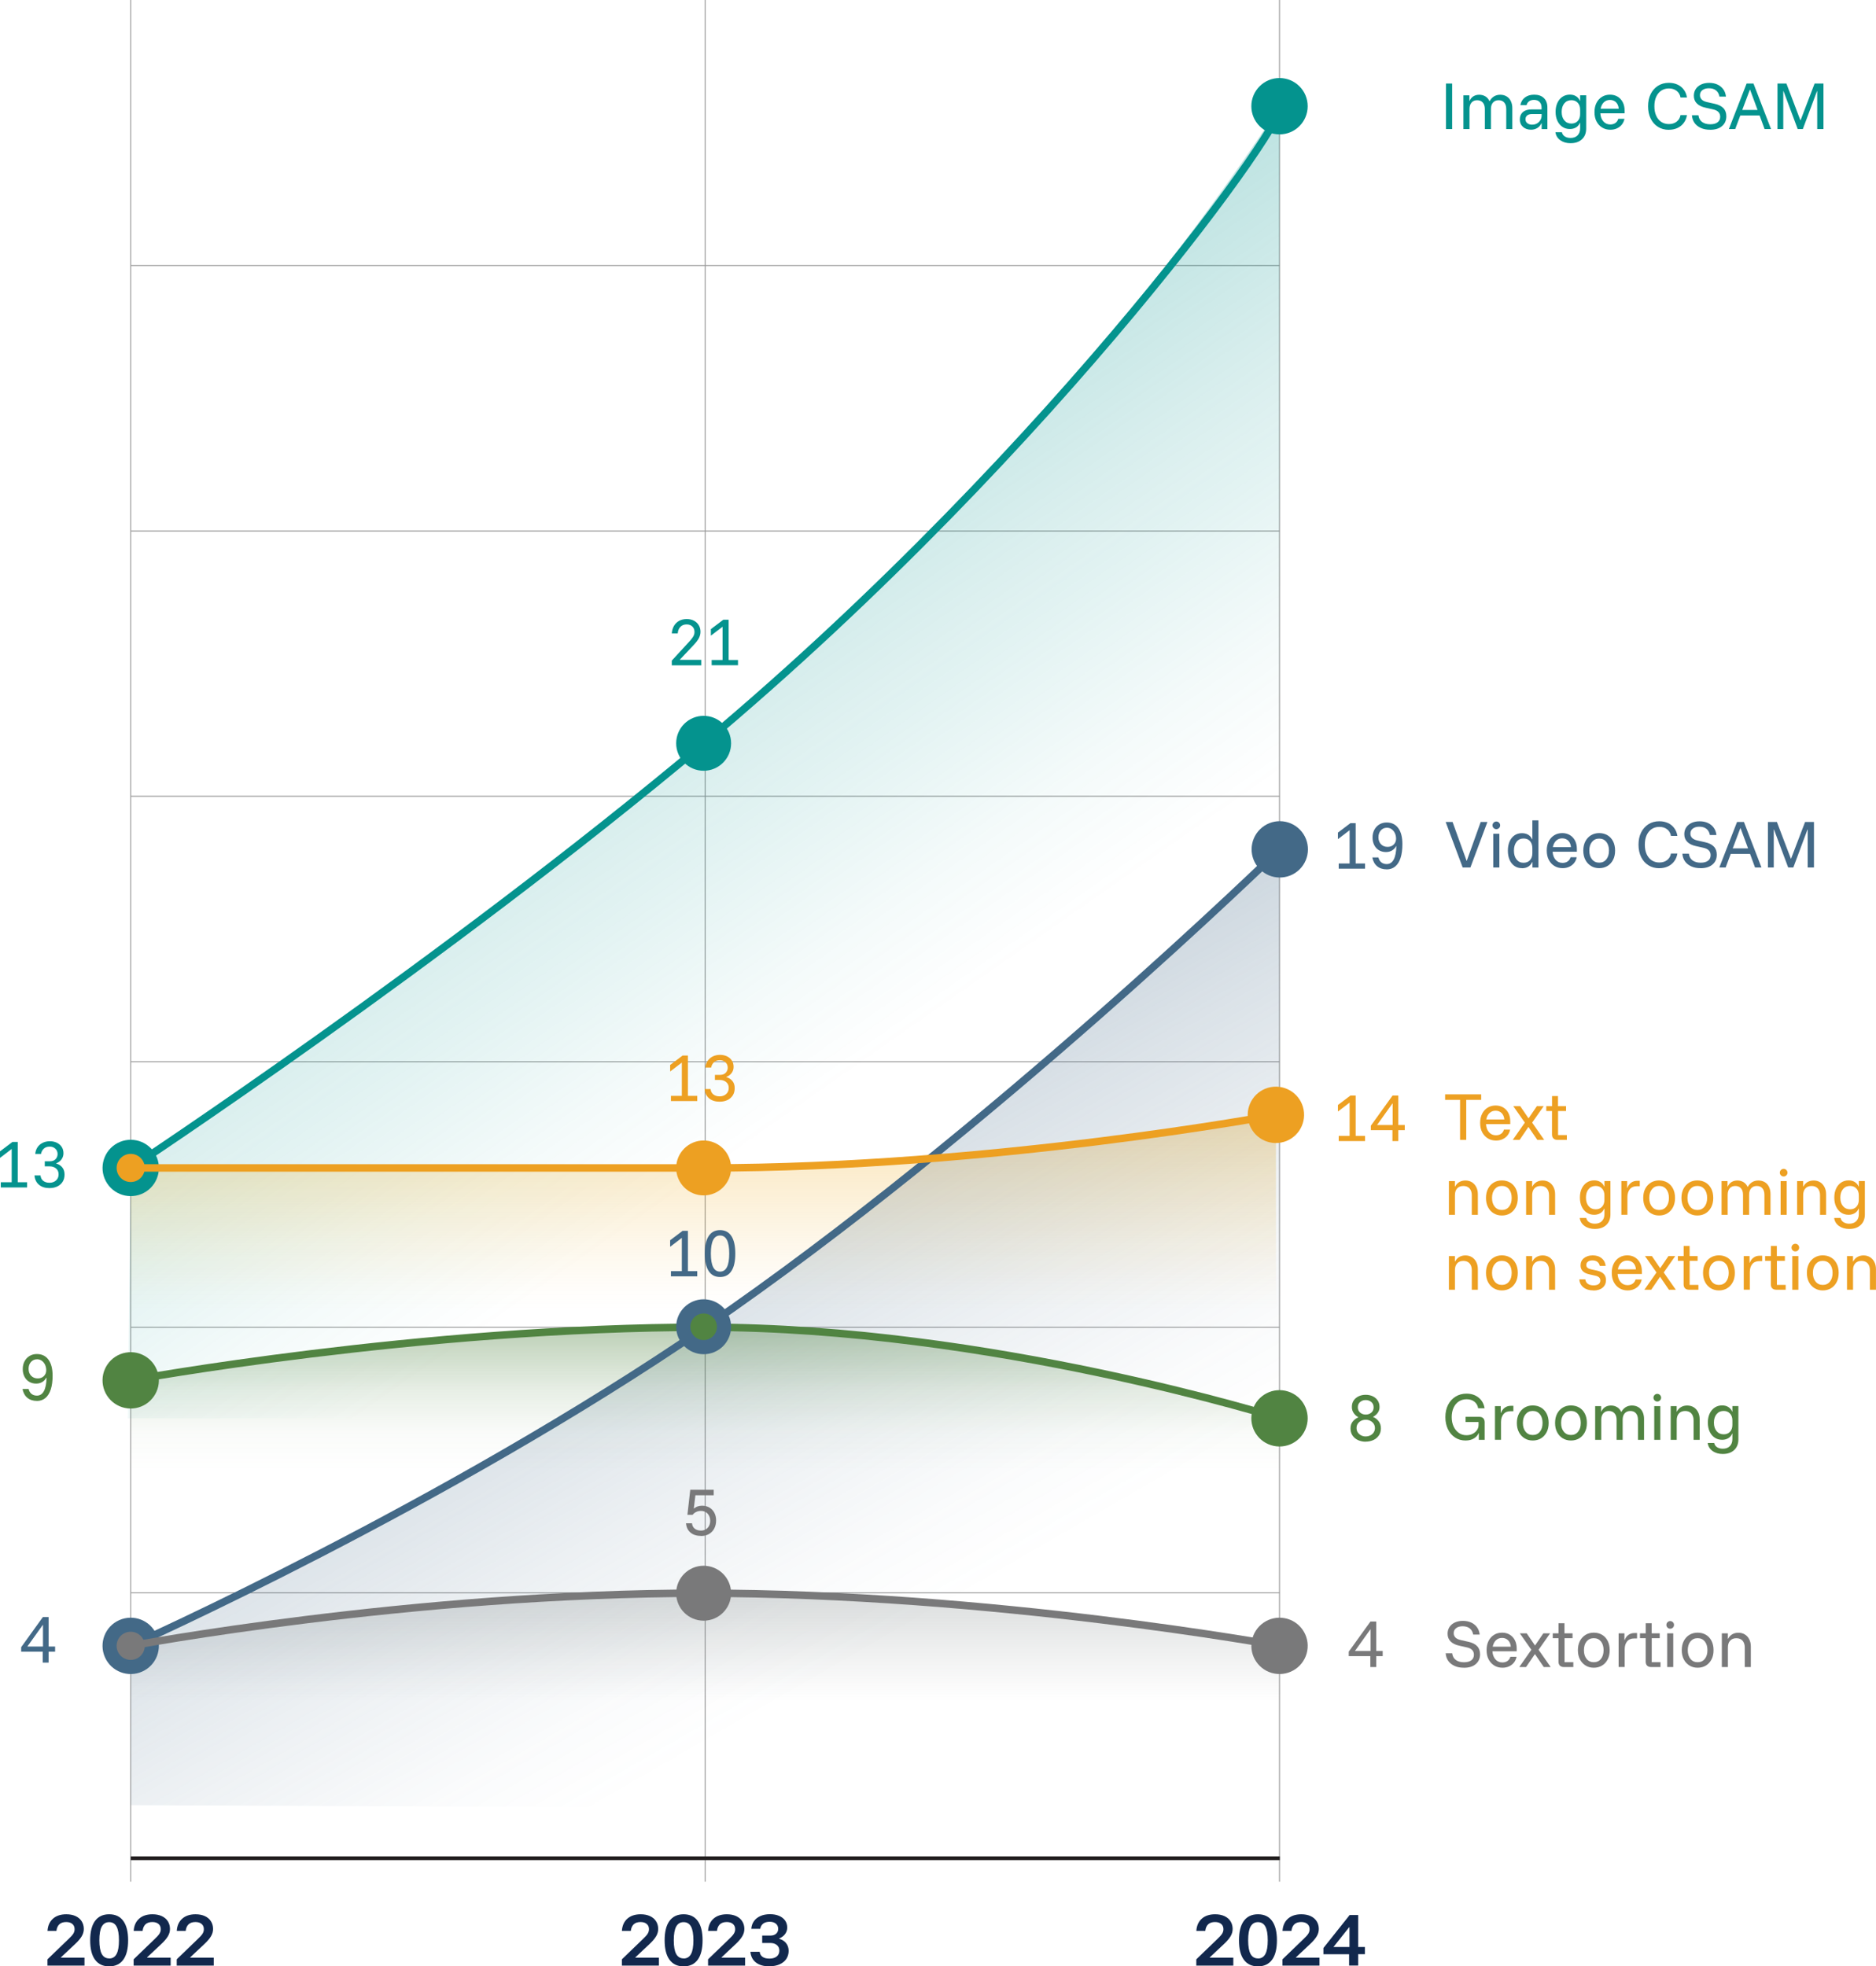 <?xml version="1.0" encoding="UTF-8"?>
<svg xmlns="http://www.w3.org/2000/svg" xmlns:xlink="http://www.w3.org/1999/xlink" viewBox="0 0 500.73 524.86">
  <linearGradient id="a" gradientUnits="userSpaceOnUse" x1="156.1" x2="320.66" y1="158.18" y2="393.19">
    <stop offset="0" stop-color="#04938e" stop-opacity=".8"></stop>
    <stop offset=".18" stop-color="#04938e" stop-opacity=".48"></stop>
    <stop offset=".4" stop-color="#04938e" stop-opacity=".13"></stop>
    <stop offset=".51" stop-color="#04938e" stop-opacity="0"></stop>
  </linearGradient>
  <linearGradient id="b" gradientUnits="userSpaceOnUse" x1="187.72" x2="187.72" y1="297.58" y2="380.36">
    <stop offset="0" stop-color="#eda000"></stop>
    <stop offset=".04" stop-color="#eda000" stop-opacity=".8"></stop>
    <stop offset=".2" stop-color="#eda000" stop-opacity=".55"></stop>
    <stop offset=".41" stop-color="#eda000" stop-opacity=".25"></stop>
    <stop offset=".55" stop-color="#eda000" stop-opacity=".07"></stop>
    <stop offset=".63" stop-color="#eda000" stop-opacity="0"></stop>
  </linearGradient>
  <linearGradient id="c" gradientUnits="userSpaceOnUse" x1="171.3" x2="282.36" y1="324.99" y2="517.34">
    <stop offset="0" stop-color="#436987" stop-opacity=".8"></stop>
    <stop offset=".12" stop-color="#436987" stop-opacity=".59"></stop>
    <stop offset=".33" stop-color="#436987" stop-opacity=".27"></stop>
    <stop offset=".49" stop-color="#436987" stop-opacity=".07"></stop>
    <stop offset=".59" stop-color="#436987" stop-opacity="0"></stop>
  </linearGradient>
  <linearGradient id="d" gradientUnits="userSpaceOnUse" x1="188.21" x2="188.21" y1="425.27" y2="476.01">
    <stop offset="0" stop-color="#747d7d" stop-opacity=".8"></stop>
    <stop offset=".38" stop-color="#747d7e" stop-opacity=".24"></stop>
    <stop offset=".57" stop-color="#757e7f" stop-opacity="0"></stop>
  </linearGradient>
  <linearGradient id="e" gradientUnits="userSpaceOnUse" x1="188.22" x2="188.22" y1="354.27" y2="418.24">
    <stop offset="0" stop-color="#518442" stop-opacity=".4"></stop>
    <stop offset=".09" stop-color="#518442" stop-opacity=".3"></stop>
    <stop offset=".27" stop-color="#518442" stop-opacity=".13"></stop>
    <stop offset=".44" stop-color="#518442" stop-opacity=".03"></stop>
    <stop offset=".6" stop-color="#518442" stop-opacity="0"></stop>
  </linearGradient>
  <path d="m34.89 502.25v-502.25" fill="none" stroke="#999" stroke-miterlimit="10" stroke-width=".25"></path>
  <path d="m188.21 502.25v-502.25" fill="none" stroke="#999" stroke-miterlimit="10" stroke-width=".25"></path>
  <path d="m341.52 502.25v-502.25" fill="none" stroke="#999" stroke-miterlimit="10" stroke-width=".25"></path>
  <path d="m34.89 425.14h306.63" fill="none" stroke="#999" stroke-miterlimit="10" stroke-width=".25"></path>
  <path d="m34.89 354.27h306.63" fill="none" stroke="#999" stroke-miterlimit="10" stroke-width=".25"></path>
  <path d="m34.89 283.4h306.63" fill="none" stroke="#999" stroke-miterlimit="10" stroke-width=".25"></path>
  <path d="m34.89 212.54h306.63" fill="none" stroke="#999" stroke-miterlimit="10" stroke-width=".25"></path>
  <path d="m34.89 141.73h306.63" fill="none" stroke="#999" stroke-miterlimit="10" stroke-width=".25"></path>
  <path d="m34.89 70.87h306.63" fill="none" stroke="#999" stroke-miterlimit="10" stroke-width=".25"></path>
  <path d="m187.81 198.43c-62.88 51.23-152.92 113.33-152.92 113.33l-.78 66.83h307.42v-350.24s-56.55 90.92-153.71 170.08z" fill="url(#a)" opacity=".33"></path>
  <path d="m188.58 311.75h-153.69v68.61h305.67v-82.78s-75.69 14.17-151.98 14.17z" fill="url(#b)" opacity=".33"></path>
  <path d="m188.24 354.27c-54.08 38.74-153.35 85.04-153.35 85.04v42.52l306.7 1.32-.06-256.44s-80.25 75.24-153.29 127.56z" fill="url(#c)" opacity=".33"></path>
  <path d="m189.25 425.27c-76.97 0-154.36 14.04-154.36 14.04v36.7s306.63 0 306.63 0v-36.7s-75.3-14.04-152.27-14.04z" fill="url(#d)" opacity=".33"></path>
  <path d="m188.24 354.27c-76.69 0-153.35 14.17-153.35 14.17v49.8s306.67 0 306.67 0l-.03-39.66s-76.66-24.31-153.29-24.31z" fill="url(#e)"></path>
  <path d="m34.89 368.44s77.39-14.17 153.35-14.17 153.29 24.31 153.29 24.31" fill="none" stroke="#518442" stroke-miterlimit="10" stroke-width="2"></path>
  <path d="m36.24 375.84c-4.08.75-8-1.96-8.75-6.04s1.96-8 6.04-8.75 8 1.96 8.75 6.04-1.96 8-6.04 8.75z" fill="#518442"></path>
  <path d="m339.23 385.74c3.95 1.27 8.19-.91 9.45-4.87 1.27-3.95-.91-8.19-4.87-9.45-3.95-1.27-8.19.91-9.45 4.87-1.27 3.95.91 8.19 4.87 9.45z" fill="#518442"></path>
  <path d="m34.89 496h306.7" fill="none" stroke="#231f20" stroke-miterlimit="10"></path>
  <path d="m390.41 231.55-4.54-12.15h1.84l3.74 10.35h.06l3.71-10.35h1.79l-4.54 12.15h-2.04z" fill="#436987"></path>
  <path d="m399.39 221.32c-.28 0-.52-.1-.72-.3s-.3-.44-.3-.72.1-.52.3-.72.44-.3.72-.3.52.1.72.3.3.44.3.72-.1.52-.3.72-.44.3-.72.3zm-.81 10.23v-9h1.62v9z" fill="#436987"></path>
  <path d="m406.2 231.73c-.75 0-1.41-.19-1.96-.58-.56-.39-1-.94-1.31-1.64-.31-.71-.46-1.52-.46-2.45s.16-1.76.46-2.46c.31-.7.75-1.25 1.31-1.63.56-.39 1.21-.58 1.96-.58 1.32 0 2.24.54 2.75 1.63h.06v-5.05h1.62v12.6h-1.6v-1.47h-.06c-.52 1.1-1.44 1.65-2.76 1.65zm.44-1.44c.75 0 1.33-.24 1.75-.71s.62-1.1.62-1.87v-1.32c0-.77-.21-1.39-.62-1.87s-1-.71-1.75-.71-1.39.29-1.85.88-.7 1.38-.7 2.36.23 1.76.7 2.36c.47.59 1.08.88 1.85.88z" fill="#436987"></path>
  <path d="m417.08 231.73c-.81 0-1.54-.19-2.17-.58-.64-.38-1.14-.93-1.51-1.63s-.55-1.54-.55-2.5.18-1.77.54-2.47.85-1.23 1.47-1.61 1.33-.57 2.13-.57c.75 0 1.42.17 2 .51s1.05.83 1.39 1.47.51 1.4.51 2.27v.72h-6.48c.06.91.33 1.63.81 2.17s1.09.81 1.84.81c.54 0 1-.13 1.38-.4s.63-.64.76-1.11h1.65c-.12.61-.36 1.13-.72 1.57s-.8.77-1.32 1c-.52.24-1.1.35-1.74.35zm-2.6-5.62h4.83c-.07-.74-.31-1.31-.73-1.72s-.96-.62-1.61-.62-1.18.21-1.62.62c-.44.42-.73.99-.87 1.72z" fill="#436987"></path>
  <path d="m426.84 231.73c-.81 0-1.54-.19-2.17-.58s-1.15-.93-1.51-1.63c-.37-.7-.56-1.52-.56-2.47s.19-1.79.56-2.49.88-1.24 1.51-1.62c.64-.38 1.37-.57 2.17-.57s1.57.19 2.21.57 1.14.92 1.5 1.62.54 1.53.54 2.49-.18 1.78-.55 2.48-.87 1.25-1.51 1.63-1.37.57-2.19.57zm0-1.47c.8 0 1.44-.29 1.91-.88.47-.58.71-1.36.71-2.33s-.24-1.76-.71-2.34c-.48-.58-1.11-.87-1.91-.87s-1.42.29-1.91.87c-.48.58-.72 1.36-.72 2.34s.24 1.75.72 2.33c.48.59 1.12.88 1.91.88z" fill="#436987"></path>
  <path d="m442.89 231.75c-1.1 0-2.07-.26-2.9-.79-.83-.52-1.49-1.26-1.95-2.2s-.7-2.04-.7-3.29.23-2.33.7-3.27c.46-.94 1.12-1.67 1.95-2.2.83-.52 1.8-.79 2.9-.79.86 0 1.63.16 2.31.47s1.24.76 1.67 1.35c.44.58.72 1.28.85 2.09h-1.72c-.12-.73-.46-1.31-1.01-1.75-.56-.44-1.25-.66-2.09-.66-.78 0-1.46.2-2.05.59-.58.39-1.03.95-1.35 1.66s-.47 1.55-.47 2.52.16 1.78.47 2.49c.32.71.76 1.26 1.35 1.66.58.39 1.27.59 2.05.59.84 0 1.54-.22 2.09-.66s.89-1.02 1.01-1.74h1.72c-.13.8-.41 1.49-.85 2.08-.43.58-.99 1.04-1.67 1.36s-1.45.48-2.31.48z" fill="#436987"></path>
  <path d="m453.87 231.73c-.94 0-1.76-.16-2.47-.49s-1.27-.77-1.67-1.35-.63-1.25-.68-2.02h1.74c.09.78.41 1.38.97 1.79s1.28.61 2.18.61c.85 0 1.5-.18 1.96-.53s.69-.85.69-1.49c0-.51-.16-.93-.49-1.27s-.83-.57-1.52-.71l-1.92-.43c-1.01-.22-1.78-.6-2.31-1.14s-.79-1.22-.79-2.05c0-.67.17-1.26.5-1.78.33-.51.81-.92 1.42-1.21.62-.29 1.34-.44 2.17-.44s1.59.15 2.24.46c.64.3 1.15.73 1.54 1.27s.62 1.19.7 1.93h-1.74c-.13-.73-.44-1.28-.93-1.66s-1.12-.56-1.89-.56c-.72 0-1.3.17-1.73.5-.44.33-.65.78-.65 1.35 0 .45.15.83.46 1.15s.8.55 1.49.7l2 .45c1.03.23 1.8.62 2.32 1.17s.77 1.27.77 2.15c0 1.1-.38 1.98-1.15 2.63-.76.66-1.83.98-3.19.98z" fill="#436987"></path>
  <path d="m458.91 231.55 4.73-12.15h1.84l4.68 12.15h-1.72l-1.33-3.63h-5.15l-1.36 3.63h-1.68zm3.59-5.1h4.08l-2-5.4h-.06l-2.03 5.4z" fill="#436987"></path>
  <path d="m471.89 231.55v-12.15h2.39l3.72 9.79h.06l3.74-9.79h2.37v12.15h-1.67v-10.12h-.06l-3.78 10.12h-1.37l-3.79-10.14h-.06v10.14z" fill="#436987"></path>
  <path d="m385.95 34.45v-12.15h1.65v12.15z" fill="#04938e"></path>
  <path d="m390.61 34.45v-9h1.59v1.46h.06c.23-.53.57-.93 1.01-1.21.45-.27.97-.41 1.57-.41s1.15.15 1.63.44.84.72 1.09 1.27h.04c.3-.55.69-.97 1.17-1.27.48-.29 1.04-.44 1.67-.44s1.21.15 1.69.44c.49.29.87.71 1.13 1.25s.4 1.17.4 1.9v5.57h-1.62v-5.33c0-.75-.18-1.33-.54-1.75s-.86-.62-1.5-.62-1.13.21-1.5.62-.55 1-.55 1.75v5.33h-1.62v-5.33c0-.75-.18-1.33-.55-1.75s-.87-.62-1.51-.62-1.13.21-1.49.62c-.37.42-.55 1-.55 1.75v5.33z" fill="#04938e"></path>
  <path d="m408.66 34.62c-.89 0-1.61-.25-2.17-.76-.56-.5-.83-1.16-.83-1.96 0-.85.28-1.51.83-1.99s1.34-.71 2.36-.71h2.62v-.45c0-.66-.18-1.17-.53-1.54-.36-.37-.85-.55-1.49-.55-.53 0-.97.12-1.31.37s-.57.59-.68 1.04h-1.65c.15-.87.55-1.55 1.21-2.05s1.48-.75 2.46-.75c1.11 0 1.98.3 2.6.9s.94 1.45.94 2.54v5.75h-1.53v-1.56h-.06c-.23.53-.59.95-1.09 1.26s-1.06.46-1.68.46zm.33-1.35c.47 0 .89-.11 1.27-.33s.67-.52.89-.89.33-.79.33-1.25v-.36h-2.52c-.58 0-1.02.12-1.33.37s-.46.59-.46 1.03.17.79.5 1.05.77.39 1.32.39z" fill="#04938e"></path>
  <path d="m419.23 38.23c-1.11 0-2.03-.27-2.77-.8s-1.17-1.25-1.29-2.14h1.72c.1.48.36.86.77 1.12.41.27.92.41 1.54.41.8 0 1.43-.23 1.88-.69s.68-1.08.68-1.88v-1.46h-.06c-.22.53-.56.94-1.03 1.22s-1.01.43-1.64.43c-.76 0-1.43-.19-2-.58s-1.02-.92-1.34-1.61-.48-1.49-.48-2.4.16-1.71.48-2.4.77-1.23 1.34-1.61 1.24-.58 2-.58c.63 0 1.18.14 1.64.43s.81.69 1.03 1.21h.06v-1.46h1.61v8.88c0 1.2-.37 2.15-1.12 2.85s-1.75 1.05-3.02 1.05zm.2-5.25c.71 0 1.28-.23 1.7-.69s.63-1.07.63-1.83v-1.2c0-.76-.21-1.37-.64-1.83s-.99-.69-1.69-.69c-.79 0-1.42.28-1.89.85-.47.56-.71 1.32-.71 2.27s.23 1.71.71 2.27c.47.57 1.1.85 1.89.85z" fill="#04938e"></path>
  <path d="m429.82 34.63c-.81 0-1.54-.19-2.17-.58-.64-.38-1.14-.93-1.51-1.63s-.55-1.54-.55-2.5.18-1.77.54-2.47.85-1.23 1.47-1.61 1.33-.57 2.13-.57c.75 0 1.42.17 2 .51s1.05.83 1.39 1.47.51 1.4.51 2.27v.72h-6.48c.06.91.33 1.63.81 2.17s1.09.81 1.84.81c.54 0 1-.13 1.38-.4s.63-.64.76-1.11h1.65c-.12.61-.36 1.13-.72 1.57s-.8.77-1.32 1c-.52.24-1.1.35-1.74.35zm-2.59-5.62h4.83c-.07-.74-.31-1.31-.73-1.72s-.96-.62-1.61-.62-1.18.21-1.62.62c-.44.42-.73.99-.87 1.72z" fill="#04938e"></path>
  <path d="m445.44 34.65c-1.1 0-2.07-.26-2.9-.79-.83-.52-1.49-1.26-1.95-2.2s-.7-2.04-.7-3.29.23-2.33.7-3.27c.46-.94 1.12-1.67 1.95-2.2.83-.52 1.8-.79 2.9-.79.86 0 1.63.16 2.31.47s1.24.76 1.67 1.35c.44.58.72 1.28.85 2.09h-1.72c-.12-.73-.46-1.31-1.01-1.75-.56-.44-1.25-.66-2.09-.66-.78 0-1.46.2-2.05.59-.58.39-1.03.95-1.35 1.66s-.47 1.55-.47 2.52.16 1.78.47 2.49c.32.71.76 1.26 1.35 1.66.58.39 1.27.59 2.05.59.84 0 1.54-.22 2.09-.66s.89-1.02 1.01-1.74h1.72c-.13.8-.41 1.49-.85 2.08-.43.58-.99 1.04-1.67 1.36s-1.45.48-2.31.48z" fill="#04938e"></path>
  <path d="m456.42 34.63c-.94 0-1.76-.16-2.47-.49s-1.27-.77-1.67-1.35-.63-1.25-.68-2.02h1.74c.09.78.41 1.38.97 1.79s1.28.61 2.18.61c.85 0 1.5-.18 1.96-.53s.69-.85.69-1.49c0-.51-.16-.93-.49-1.27s-.83-.57-1.52-.71l-1.92-.43c-1.01-.22-1.78-.6-2.31-1.14s-.79-1.22-.79-2.05c0-.67.17-1.26.5-1.78.33-.51.81-.92 1.42-1.21.62-.29 1.34-.44 2.17-.44s1.59.15 2.24.46c.64.3 1.15.73 1.54 1.27s.62 1.19.7 1.93h-1.74c-.13-.73-.44-1.28-.93-1.66s-1.12-.56-1.89-.56c-.72 0-1.3.17-1.73.5-.44.33-.65.78-.65 1.35 0 .45.15.83.46 1.15s.8.55 1.49.7l2 .45c1.03.23 1.8.62 2.32 1.17s.77 1.27.77 2.15c0 1.1-.38 1.98-1.15 2.63-.76.66-1.83.98-3.19.98z" fill="#04938e"></path>
  <path d="m461.46 34.45 4.73-12.15h1.84l4.68 12.15h-1.72l-1.33-3.63h-5.15l-1.36 3.63h-1.68zm3.58-5.1h4.08l-2-5.4h-.06l-2.03 5.4z" fill="#04938e"></path>
  <path d="m474.43 34.45v-12.15h2.39l3.72 9.79h.06l3.74-9.79h2.37v12.15h-1.67v-10.12h-.06l-3.78 10.12h-1.37l-3.79-10.14h-.06v10.14z" fill="#04938e"></path>
  <path d="m12.67 524.66v-1.68l5.57-5.37c.66-.61 1.1-1.11 1.33-1.48s.34-.77.34-1.18c0-.6-.2-1.07-.6-1.41s-.95-.51-1.65-.51c-1.54 0-2.41.79-2.6 2.37h-2.38c.09-1.4.58-2.49 1.46-3.27s2.07-1.17 3.56-1.17c.94 0 1.77.16 2.47.48s1.24.78 1.62 1.37.58 1.28.58 2.08c0 .68-.19 1.33-.56 1.95s-.96 1.32-1.78 2.08l-3.78 3.55.02.07h6.28v2.12h-9.87z" fill="#12284d"></path>
  <path d="m29.14 524.86c-1.66 0-2.91-.59-3.78-1.78s-1.29-2.91-1.29-5.17.43-3.99 1.29-5.17 2.12-1.78 3.78-1.78 2.91.59 3.77 1.78 1.29 2.91 1.29 5.17-.43 3.99-1.29 5.17-2.12 1.78-3.77 1.78zm0-2.1c.89 0 1.55-.4 1.97-1.19.43-.79.64-2.01.64-3.66s-.21-2.88-.64-3.67-1.09-1.18-1.97-1.18-1.53.39-1.97 1.17-.65 2.01-.65 3.67.22 2.89.65 3.67 1.09 1.17 1.97 1.17z" fill="#12284d"></path>
  <path d="m35.67 524.66v-1.68l5.57-5.37c.66-.61 1.1-1.11 1.33-1.48s.34-.77.34-1.18c0-.6-.2-1.07-.6-1.41s-.95-.51-1.65-.51c-1.54 0-2.41.79-2.6 2.37h-2.38c.09-1.4.58-2.49 1.46-3.27s2.07-1.17 3.56-1.17c.94 0 1.77.16 2.47.48s1.24.78 1.62 1.37.58 1.28.58 2.08c0 .68-.19 1.33-.56 1.95s-.96 1.32-1.78 2.08l-3.78 3.55.02.07h6.28v2.12h-9.87z" fill="#12284d"></path>
  <path d="m47.17 524.66v-1.68l5.57-5.37c.66-.61 1.1-1.11 1.33-1.48s.34-.77.34-1.18c0-.6-.2-1.07-.6-1.41s-.95-.51-1.65-.51c-1.54 0-2.41.79-2.6 2.37h-2.38c.09-1.4.58-2.49 1.46-3.27s2.07-1.17 3.56-1.17c.94 0 1.77.16 2.47.48s1.24.78 1.62 1.37.58 1.28.58 2.08c0 .68-.19 1.33-.56 1.95s-.96 1.32-1.78 2.08l-3.78 3.55.02.07h6.28v2.12h-9.87z" fill="#12284d"></path>
  <path d="m.21 316.95v-1.39h2.91v-8.88l-3.06 2.34h-.06v-1.7l3.33-2.52h1.41v10.76h2.5v1.39z" fill="#04938e"></path>
  <path d="m13.26 317.13c-1.18 0-2.13-.29-2.84-.88s-1.12-1.42-1.22-2.5h1.61c.06.62.3 1.1.73 1.44s.98.51 1.67.51 1.28-.2 1.74-.61.69-.95.69-1.64-.23-1.18-.68-1.56c-.46-.38-1.04-.57-1.75-.57h-1.26v-1.35h1.35c.67 0 1.18-.19 1.54-.57.35-.38.53-.83.53-1.35 0-.6-.2-1.08-.61-1.45-.4-.37-.9-.55-1.48-.55-.68 0-1.21.19-1.6.56s-.63.84-.73 1.4h-1.54c.05-.66.25-1.24.58-1.75s.79-.91 1.37-1.2 1.22-.44 1.96-.44c.68 0 1.29.13 1.84.39.54.26.98.63 1.3 1.11s.48 1.06.48 1.72c0 .61-.18 1.15-.53 1.63-.36.48-.82.82-1.4 1.04v.06c.65.18 1.18.52 1.6 1.02s.62 1.14.62 1.92-.18 1.42-.53 1.96-.83.95-1.43 1.23-1.26.42-2 .42z" fill="#04938e"></path>
  <path d="m179.08 340.68v-1.39h2.91v-8.88l-3.06 2.34h-.06v-1.7l3.33-2.52h1.41v10.76h2.5v1.39h-7.04z" fill="#436987"></path>
  <path d="m192.19 340.86c-1.33 0-2.34-.53-3.03-1.59s-1.04-2.62-1.04-4.67.34-3.6 1.04-4.67c.69-1.06 1.7-1.59 3.03-1.59s2.34.53 3.03 1.59 1.04 2.62 1.04 4.67-.34 3.61-1.04 4.67c-.69 1.06-1.7 1.59-3.03 1.59zm0-1.44c.82 0 1.43-.4 1.84-1.2s.61-2 .61-3.62-.2-2.81-.61-3.62c-.41-.8-1.02-1.2-1.84-1.2s-1.43.4-1.84 1.2-.61 2.01-.61 3.62.2 2.82.61 3.62 1.02 1.2 1.84 1.2z" fill="#436987"></path>
  <path d="m187.16 409.97c-1.18 0-2.13-.29-2.84-.88-.72-.59-1.12-1.42-1.22-2.5h1.6c.06.62.3 1.1.73 1.44s.99.51 1.69.51 1.32-.24 1.77-.73.67-1.11.67-1.88-.23-1.42-.68-1.91c-.46-.49-1.05-.73-1.78-.73-.47 0-.9.09-1.29.28s-.7.44-.93.76h-1.4l.76-6.68h6.26v1.46h-4.89l-.42 3.53h.08c.26-.24.57-.42.93-.55.36-.12.76-.19 1.2-.19.74 0 1.39.17 1.96.5s1 .8 1.31 1.39.47 1.27.47 2.04c0 .82-.17 1.54-.5 2.17s-.8 1.11-1.4 1.46-1.29.52-2.07.52z" fill="#79797a"></path>
  <path d="m11.41 443.78v-2.91h-5.76v-1.2l5.79-8.04h1.54v7.86h1.73v1.38h-1.73v2.91h-1.58zm-4.11-4.29h4.17v-5.75h-.06z" fill="#436987"></path>
  <path d="m9.85 373.93c-1.02 0-1.87-.27-2.54-.82s-1.11-1.34-1.3-2.36h1.63c.14.58.4 1.02.79 1.32.38.3.86.45 1.42.45.81 0 1.43-.4 1.87-1.21s.67-2 .71-3.58h-.06c-.26.49-.63.88-1.1 1.16-.48.28-1.01.42-1.61.42-.71 0-1.33-.16-1.88-.49-.54-.33-.96-.78-1.26-1.37-.3-.58-.45-1.26-.45-2.02s.16-1.47.48-2.07.76-1.07 1.33-1.42 1.22-.52 1.95-.52c1.34 0 2.38.5 3.11 1.51s1.1 2.43 1.1 4.27c0 1.44-.16 2.66-.49 3.67-.33 1-.8 1.77-1.43 2.29s-1.39.78-2.28.78zm.22-6c.66 0 1.2-.2 1.63-.61s.64-.93.64-1.56c0-.56-.11-1.06-.32-1.5s-.51-.79-.87-1.05-.78-.39-1.25-.39c-.66 0-1.2.24-1.63.71-.43.48-.64 1.09-.64 1.84s.23 1.38.68 1.85c.46.47 1.04.71 1.76.71z" fill="#518442"></path>
  <path d="m319.31 524.66v-1.68l5.57-5.37c.66-.61 1.1-1.11 1.33-1.48s.34-.77.34-1.18c0-.6-.2-1.07-.6-1.41s-.95-.51-1.65-.51c-1.54 0-2.41.79-2.6 2.37h-2.38c.09-1.4.58-2.49 1.46-3.27s2.07-1.17 3.56-1.17c.94 0 1.77.16 2.47.48s1.24.78 1.62 1.37.58 1.28.58 2.08c0 .68-.19 1.33-.56 1.95s-.96 1.32-1.78 2.08l-3.78 3.55.02.07h6.28v2.12h-9.87z" fill="#12284d"></path>
  <path d="m335.77 524.86c-1.66 0-2.91-.59-3.78-1.78s-1.29-2.91-1.29-5.17.43-3.99 1.29-5.17 2.12-1.78 3.78-1.78 2.91.59 3.77 1.78 1.29 2.91 1.29 5.17-.43 3.99-1.29 5.17-2.12 1.78-3.77 1.78zm0-2.1c.89 0 1.55-.4 1.97-1.19.43-.79.64-2.01.64-3.66s-.21-2.88-.64-3.67-1.09-1.18-1.97-1.18-1.53.39-1.97 1.17-.65 2.01-.65 3.67.22 2.89.65 3.67 1.09 1.17 1.97 1.17z" fill="#12284d"></path>
  <path d="m342.31 524.66v-1.68l5.57-5.37c.66-.61 1.1-1.11 1.33-1.48s.34-.77.34-1.18c0-.6-.2-1.07-.6-1.41s-.95-.51-1.65-.51c-1.54 0-2.41.79-2.6 2.37h-2.38c.09-1.4.58-2.49 1.46-3.27s2.07-1.17 3.56-1.17c.94 0 1.77.16 2.47.48s1.24.78 1.62 1.37.58 1.28.58 2.08c0 .68-.19 1.33-.56 1.95s-.96 1.32-1.78 2.08l-3.78 3.55.02.07h6.28v2.12h-9.87z" fill="#12284d"></path>
  <path d="m360.09 524.66v-3.03h-6.85v-1.67l7-8.8h2.27v8.53h1.8v1.93h-1.8v3.03h-2.42zm-4.17-4.97h4.27v-5.28h-.07z" fill="#12284d"></path>
  <path d="m165.99 524.66v-1.68l5.57-5.37c.66-.61 1.1-1.11 1.32-1.48.23-.38.34-.77.34-1.18 0-.6-.2-1.07-.6-1.41s-.95-.51-1.65-.51c-1.54 0-2.41.79-2.6 2.37h-2.38c.09-1.4.58-2.49 1.46-3.27s2.07-1.17 3.56-1.17c.94 0 1.77.16 2.47.48s1.24.78 1.62 1.37.58 1.28.58 2.08c0 .68-.19 1.33-.56 1.95s-.96 1.32-1.77 2.08l-3.78 3.55.02.07h6.28v2.12h-9.87z" fill="#12284d"></path>
  <path d="m182.46 524.86c-1.66 0-2.91-.59-3.77-1.78-.86-1.18-1.29-2.91-1.29-5.17s.43-3.99 1.29-5.17 2.12-1.78 3.77-1.78 2.91.59 3.78 1.78c.86 1.18 1.29 2.91 1.29 5.17s-.43 3.99-1.29 5.17-2.12 1.78-3.78 1.78zm0-2.1c.89 0 1.55-.4 1.98-1.19s.64-2.01.64-3.66-.21-2.88-.64-3.67-1.09-1.18-1.98-1.18-1.53.39-1.97 1.17c-.43.78-.65 2.01-.65 3.67s.22 2.89.65 3.67 1.09 1.17 1.97 1.17z" fill="#12284d"></path>
  <path d="m188.99 524.66v-1.68l5.57-5.37c.66-.61 1.1-1.11 1.32-1.48.23-.38.34-.77.34-1.18 0-.6-.2-1.07-.6-1.41s-.95-.51-1.65-.51c-1.54 0-2.41.79-2.6 2.37h-2.38c.09-1.4.58-2.49 1.46-3.27s2.07-1.17 3.56-1.17c.94 0 1.77.16 2.47.48s1.24.78 1.62 1.37.58 1.28.58 2.08c0 .68-.19 1.33-.56 1.95s-.96 1.32-1.77 2.08l-3.78 3.55.02.07h6.28v2.12h-9.87z" fill="#12284d"></path>
  <path d="m205.41 524.86c-1.53 0-2.74-.34-3.62-1.01s-1.38-1.63-1.5-2.88h2.48c.07.6.32 1.05.77 1.36.44.31 1.05.46 1.83.46.83 0 1.48-.19 1.95-.57s.7-.9.7-1.57c0-.62-.22-1.12-.67-1.48-.44-.37-1.04-.55-1.78-.55h-2.13v-1.97h2.18c.63 0 1.14-.16 1.52-.49s.57-.76.57-1.31c0-.58-.21-1.04-.62-1.38s-.96-.51-1.65-.51-1.3.16-1.72.48c-.43.32-.7.79-.81 1.41h-2.38c.05-.79.3-1.48.72-2.07s1.01-1.04 1.73-1.36c.73-.32 1.58-.48 2.54-.48s1.73.15 2.42.44 1.23.71 1.61 1.25.57 1.17.57 1.89c0 .62-.19 1.19-.56 1.7s-.9.91-1.58 1.2v.08c.8.23 1.42.63 1.86 1.2s.66 1.25.66 2.03-.21 1.54-.63 2.16-1.01 1.09-1.78 1.43c-.76.34-1.66.51-2.69.51z" fill="#12284d"></path>
  <path d="m179.31 177.56v-1.23l4.58-4.98c.38-.42.68-.77.89-1.07.21-.29.37-.56.46-.81s.13-.51.13-.78c0-.61-.19-1.1-.58-1.47s-.89-.55-1.52-.55c-.68 0-1.23.21-1.65.64s-.67 1.02-.73 1.78h-1.58c.05-.78.25-1.46.58-2.03.34-.57.8-1.02 1.38-1.34s1.25-.48 2.03-.48c.71 0 1.34.14 1.9.43.55.29.99.68 1.3 1.2.32.51.47 1.11.47 1.78 0 .57-.14 1.12-.42 1.67-.28.54-.73 1.13-1.35 1.79l-3.73 3.96v.06h5.71v1.46h-7.88z" fill="#04938e"></path>
  <path d="m189.95 177.56v-1.39h2.91v-8.88l-3.06 2.34h-.06v-1.7l3.33-2.52h1.41v10.76h2.5v1.39h-7.04z" fill="#04938e"></path>
  <circle cx="187.81" cy="198.4" fill="#04938e" r="7.33"></circle>
  <circle cx="187.81" cy="425.26" fill="#79797a" r="7.33"></circle>
  <path d="m179.08 293.89v-1.39h2.91v-8.88l-3.06 2.34h-.06v-1.7l3.33-2.52h1.41v10.76h2.5v1.39h-7.04z" fill="#eda022"></path>
  <path d="m192.13 294.07c-1.18 0-2.13-.29-2.84-.88s-1.12-1.42-1.22-2.5h1.6c.06.62.3 1.1.74 1.44.43.34.98.51 1.67.51s1.28-.2 1.74-.61.69-.95.69-1.64-.23-1.18-.68-1.56c-.46-.38-1.04-.57-1.75-.57h-1.26v-1.35h1.35c.67 0 1.18-.19 1.54-.57s.53-.83.53-1.35c0-.6-.2-1.08-.61-1.45-.4-.37-.9-.55-1.48-.55-.68 0-1.21.19-1.6.56-.39.38-.63.84-.73 1.4h-1.54c.05-.66.24-1.24.58-1.75.34-.5.79-.91 1.36-1.2s1.23-.44 1.97-.44c.68 0 1.29.13 1.84.39.54.26.98.63 1.3 1.11s.48 1.06.48 1.72c0 .61-.18 1.15-.53 1.63-.36.48-.82.82-1.4 1.04v.06c.65.18 1.18.52 1.6 1.02s.62 1.14.62 1.92-.18 1.42-.53 1.96c-.36.54-.83.95-1.43 1.23s-1.27.42-2 .42z" fill="#eda022"></path>
  <circle cx="187.81" cy="311.75" fill="#eda022" r="7.33"></circle>
  <path d="m341.52 28.35c4.81 0-58.16 89.97-153.71 170.08-69.82 58.54-152.92 113.33-152.92 113.33" fill="none" stroke="#04938e" stroke-miterlimit="10" stroke-width="2"></path>
  <path d="m341.52 35.87c-4.15 0-7.52-3.37-7.52-7.52s3.37-7.52 7.52-7.52 7.52 3.37 7.52 7.52-3.37 7.52-7.52 7.52z" fill="#04938e"></path>
  <path d="m30.75 305.47c-3.47 2.29-4.42 6.95-2.14 10.42 2.29 3.47 6.95 4.42 10.42 2.14 3.47-2.29 4.42-6.95 2.14-10.42-2.29-3.47-6.95-4.42-10.42-2.14z" fill="#04938e"></path>
  <path d="m34.89 439.31s83.83-37.42 153.35-85.04c75.81-51.93 153.35-127.56 153.35-127.56" fill="none" stroke="#436987" stroke-miterlimit="10" stroke-width="2"></path>
  <path d="m37.95 446.18c-3.79 1.69-8.24 0-9.93-3.8s0-8.24 3.8-9.93c3.79-1.69 8.24 0 9.93 3.8s0 8.24-3.8 9.93z" fill="#436987"></path>
  <path d="m346.84 232.09c2.97-2.9 3.03-7.66.13-10.63s-7.66-3.03-10.63-.13-3.03 7.66-.13 10.63 7.66 3.03 10.63.13z" fill="#436987"></path>
  <path d="m357.32 231.87v-1.39h2.91v-8.88l-3.06 2.34h-.06v-1.7l3.33-2.52h1.41v10.76h2.5v1.39z" fill="#436987"></path>
  <path d="m370.13 232.05c-1.02 0-1.87-.27-2.54-.82s-1.11-1.34-1.3-2.36h1.63c.14.58.4 1.02.79 1.32.38.3.86.45 1.42.45.81 0 1.43-.4 1.87-1.21.43-.81.67-2 .71-3.58h-.06c-.26.49-.63.88-1.1 1.16s-1.01.42-1.61.42c-.71 0-1.33-.16-1.88-.49s-.96-.78-1.26-1.37c-.3-.58-.45-1.26-.45-2.02s.16-1.47.48-2.07.76-1.07 1.33-1.42c.57-.34 1.22-.52 1.95-.52 1.34 0 2.38.5 3.11 1.51.74 1 1.1 2.43 1.1 4.27 0 1.44-.16 2.66-.49 3.67-.32 1-.8 1.77-1.43 2.29s-1.39.78-2.28.78zm.23-6c.66 0 1.2-.2 1.63-.61.42-.41.64-.93.64-1.56 0-.56-.11-1.06-.32-1.5s-.5-.79-.87-1.05c-.36-.26-.78-.39-1.25-.39-.66 0-1.2.24-1.63.71-.42.48-.64 1.09-.64 1.84s.23 1.38.68 1.85c.46.47 1.04.71 1.76.71z" fill="#436987"></path>
  <g fill="#eda022">
    <path d="m391.36 304.26h-1.65v-10.68h-3.99v-1.47h9.63v1.47h-3.99z"></path>
    <path d="m399.3 304.44c-.81 0-1.54-.19-2.17-.58s-1.14-.93-1.51-1.63-.55-1.54-.55-2.5.18-1.77.54-2.47.85-1.23 1.47-1.61 1.33-.57 2.13-.57c.75 0 1.42.17 2 .51s1.05.83 1.39 1.47.51 1.4.51 2.27v.72h-6.48c.06.91.33 1.63.81 2.17s1.09.81 1.84.81c.54 0 1-.13 1.38-.4s.63-.64.76-1.11h1.65c-.12.61-.36 1.13-.72 1.57s-.8.77-1.32 1c-.52.24-1.1.35-1.74.35zm-2.6-5.63h4.83c-.07-.74-.32-1.31-.74-1.72s-.96-.62-1.6-.62-1.18.21-1.62.62c-.44.42-.73.99-.87 1.72z"></path>
    <path d="m403.78 304.26 3.22-4.61-3.08-4.39h1.85l2.22 3.25 2.22-3.25h1.82l-3.08 4.39 3.22 4.61h-1.84l-2.37-3.46-2.35 3.46z"></path>
    <path d="m415.72 304.26c-.46 0-.82-.12-1.08-.37s-.39-.61-.39-1.1v-6.24h-1.53v-1.29h1.54v-2.7h1.59v2.7h2.15v1.29h-2.13v6.42h2.34v1.29z"></path>
    <path d="m386.73 324.26v-9h1.6v1.46h.06c.26-.52.63-.92 1.1-1.2.48-.28 1.03-.42 1.66-.42s1.24.16 1.73.47c.5.31.88.75 1.16 1.3s.42 1.18.42 1.89v5.5h-1.62v-5.22c0-.77-.2-1.38-.59-1.82-.4-.44-.95-.66-1.66-.66s-1.26.22-1.66.66-.59 1.04-.59 1.82v5.22h-1.62z"></path>
    <path d="m400.87 324.44c-.81 0-1.54-.19-2.18-.58-.64-.38-1.14-.93-1.51-1.63s-.55-1.52-.55-2.47.18-1.79.55-2.49.88-1.24 1.51-1.62c.64-.38 1.37-.57 2.18-.57s1.56.19 2.21.57c.64.38 1.14.92 1.5 1.62s.54 1.53.54 2.49-.18 1.78-.55 2.48-.87 1.25-1.51 1.63-1.37.57-2.19.57zm0-1.47c.8 0 1.44-.29 1.91-.88.47-.58.71-1.36.71-2.33s-.24-1.76-.71-2.34-1.11-.87-1.91-.87-1.43.29-1.91.87-.72 1.36-.72 2.34.24 1.75.72 2.33c.48.59 1.12.88 1.91.88z"></path>
    <path d="m407.34 324.26v-9h1.61v1.46h.06c.26-.52.63-.92 1.1-1.2s1.03-.42 1.66-.42 1.24.16 1.73.47c.5.31.88.75 1.16 1.3s.42 1.18.42 1.89v5.5h-1.62v-5.22c0-.77-.2-1.38-.59-1.82s-.95-.66-1.66-.66-1.26.22-1.66.66-.59 1.04-.59 1.82v5.22z"></path>
    <path d="m425.73 328.04c-1.11 0-2.04-.27-2.78-.8s-1.17-1.25-1.29-2.14h1.73c.1.48.35.86.76 1.12.41.27.92.41 1.54.41.8 0 1.43-.23 1.88-.69s.68-1.08.68-1.88v-1.46h-.06c-.22.53-.56.94-1.03 1.22s-1.01.43-1.64.43c-.76 0-1.43-.19-2-.58-.58-.38-1.02-.92-1.34-1.61s-.48-1.49-.48-2.4.16-1.71.48-2.4.77-1.23 1.34-1.61 1.24-.58 2-.58c.63 0 1.18.14 1.64.43s.81.69 1.03 1.21h.06v-1.46h1.6v8.88c0 1.2-.37 2.15-1.12 2.85s-1.75 1.05-3.02 1.05zm.19-5.25c.71 0 1.27-.23 1.69-.69s.63-1.07.63-1.83v-1.2c0-.76-.21-1.37-.64-1.83s-.99-.69-1.69-.69c-.79 0-1.42.28-1.89.85-.47.56-.71 1.32-.71 2.27s.24 1.71.71 2.27 1.1.85 1.89.85z"></path>
    <path d="m432.76 324.26v-9h1.55v1.8h.06c.2-.56.53-1.01.98-1.36s1.01-.52 1.67-.52h.66v1.44h-.75c-.83 0-1.46.26-1.9.79s-.65 1.25-.65 2.14v4.7h-1.62z"></path>
    <path d="m442.84 324.44c-.81 0-1.54-.19-2.18-.58-.64-.38-1.14-.93-1.51-1.63s-.55-1.52-.55-2.47.18-1.79.55-2.49.88-1.24 1.51-1.62c.64-.38 1.37-.57 2.18-.57s1.56.19 2.21.57c.64.38 1.14.92 1.5 1.62s.54 1.53.54 2.49-.18 1.78-.55 2.48-.87 1.25-1.51 1.63-1.37.57-2.19.57zm0-1.47c.8 0 1.44-.29 1.91-.88.47-.58.71-1.36.71-2.33s-.24-1.76-.71-2.34-1.11-.87-1.91-.87-1.43.29-1.91.87-.72 1.36-.72 2.34.24 1.75.72 2.33c.48.59 1.12.88 1.91.88z"></path>
    <path d="m453.04 324.44c-.81 0-1.54-.19-2.17-.58s-1.15-.93-1.51-1.63c-.37-.7-.56-1.52-.56-2.47s.19-1.79.56-2.49.88-1.24 1.51-1.62c.64-.38 1.37-.57 2.17-.57s1.57.19 2.21.57 1.14.92 1.5 1.62.54 1.53.54 2.49-.18 1.78-.55 2.48-.87 1.25-1.51 1.63-1.37.57-2.19.57zm0-1.47c.8 0 1.44-.29 1.91-.88.47-.58.71-1.36.71-2.33s-.24-1.76-.71-2.34c-.48-.58-1.11-.87-1.91-.87s-1.42.29-1.91.87c-.48.58-.72 1.36-.72 2.34s.24 1.75.72 2.33c.48.59 1.12.88 1.91.88z"></path>
    <path d="m459.51 324.26v-9h1.59v1.46h.06c.23-.53.57-.93 1.01-1.21.44-.27.97-.41 1.57-.41s1.15.15 1.63.44c.47.29.84.72 1.09 1.27h.04c.3-.55.69-.97 1.17-1.27.48-.29 1.04-.44 1.67-.44s1.21.15 1.7.44.87.71 1.13 1.25.4 1.17.4 1.9v5.57h-1.62v-5.33c0-.75-.18-1.33-.54-1.75s-.86-.62-1.5-.62-1.13.21-1.5.62-.55 1-.55 1.75v5.33h-1.62v-5.33c0-.75-.18-1.33-.55-1.75s-.87-.62-1.51-.62-1.13.21-1.49.62-.55 1-.55 1.75v5.33h-1.62z"></path>
    <path d="m476.08 314.03c-.28 0-.52-.1-.72-.3s-.3-.44-.3-.72.1-.52.3-.72.44-.3.72-.3.52.1.72.3.3.44.3.72-.1.52-.3.72-.44.3-.72.3zm-.81 10.23v-9h1.62v9z"></path>
    <path d="m479.67 324.26v-9h1.61v1.46h.06c.26-.52.63-.92 1.1-1.2s1.03-.42 1.66-.42 1.24.16 1.73.47c.5.31.88.75 1.16 1.3s.42 1.18.42 1.89v5.5h-1.62v-5.22c0-.77-.2-1.38-.59-1.82s-.95-.66-1.66-.66-1.26.22-1.66.66-.59 1.04-.59 1.82v5.22z"></path>
    <path d="m493.62 328.04c-1.11 0-2.03-.27-2.77-.8s-1.17-1.25-1.29-2.14h1.72c.1.48.36.86.77 1.12.41.27.92.41 1.54.41.8 0 1.43-.23 1.88-.69s.68-1.08.68-1.88v-1.46h-.06c-.22.53-.56.94-1.03 1.22s-1.01.43-1.64.43c-.76 0-1.43-.19-2-.58s-1.02-.92-1.34-1.61-.48-1.49-.48-2.4.16-1.71.48-2.4.77-1.23 1.34-1.61 1.24-.58 2-.58c.63 0 1.18.14 1.64.43s.81.69 1.03 1.21h.06v-1.46h1.61v8.88c0 1.2-.37 2.15-1.12 2.85s-1.75 1.05-3.02 1.05zm.19-5.25c.71 0 1.28-.23 1.7-.69s.63-1.07.63-1.83v-1.2c0-.76-.21-1.37-.64-1.83s-.99-.69-1.69-.69c-.79 0-1.42.28-1.89.85-.47.56-.71 1.32-.71 2.27s.23 1.71.71 2.27c.47.57 1.1.85 1.89.85z"></path>
    <path d="m386.73 344.26v-9h1.6v1.46h.06c.26-.52.63-.92 1.1-1.2.48-.28 1.03-.42 1.66-.42s1.24.16 1.73.47c.5.31.88.75 1.16 1.3s.42 1.18.42 1.89v5.5h-1.62v-5.22c0-.77-.2-1.38-.59-1.82-.4-.44-.95-.66-1.66-.66s-1.26.22-1.66.66-.59 1.04-.59 1.82v5.22h-1.62z"></path>
    <path d="m400.87 344.44c-.81 0-1.54-.19-2.18-.58-.64-.38-1.14-.93-1.51-1.63s-.55-1.52-.55-2.47.18-1.79.55-2.49.88-1.24 1.51-1.62c.64-.38 1.37-.57 2.18-.57s1.56.19 2.21.57c.64.38 1.14.92 1.5 1.62s.54 1.53.54 2.49-.18 1.78-.55 2.48-.87 1.25-1.51 1.63-1.37.57-2.19.57zm0-1.47c.8 0 1.44-.29 1.91-.88.47-.58.71-1.36.71-2.33s-.24-1.76-.71-2.34-1.11-.87-1.91-.87-1.43.29-1.91.87-.72 1.36-.72 2.34.24 1.75.72 2.33c.48.59 1.12.88 1.91.88z"></path>
    <path d="m407.34 344.26v-9h1.61v1.46h.06c.26-.52.63-.92 1.1-1.2s1.03-.42 1.66-.42 1.24.16 1.73.47c.5.31.88.75 1.16 1.3s.42 1.18.42 1.89v5.5h-1.62v-5.22c0-.77-.2-1.38-.59-1.82s-.95-.66-1.66-.66-1.26.22-1.66.66-.59 1.04-.59 1.82v5.22z"></path>
    <path d="m425.28 344.44c-1.08 0-1.96-.27-2.63-.8-.67-.54-1.04-1.25-1.1-2.15h1.59c.07.52.29.92.67 1.19s.89.41 1.53.41c.59 0 1.04-.12 1.35-.34.31-.23.46-.56.46-.98 0-.66-.46-1.08-1.37-1.27l-1.48-.33c-1.62-.34-2.43-1.14-2.43-2.4 0-.8.3-1.45.9-1.94s1.38-.74 2.36-.74 1.75.25 2.38.76c.62.51.98 1.19 1.06 2.05h-1.56c-.1-.47-.32-.83-.65-1.09-.33-.25-.77-.38-1.3-.38s-.92.11-1.21.33c-.3.22-.45.52-.45.9 0 .3.1.54.31.73s.54.33 1 .43l1.5.32c.82.18 1.43.48 1.84.89.41.42.61.96.61 1.63 0 .86-.3 1.54-.9 2.05-.6.5-1.43.76-2.48.76z"></path>
    <path d="m434.43 344.44c-.81 0-1.54-.19-2.17-.58-.64-.38-1.14-.93-1.51-1.63s-.55-1.54-.55-2.5.18-1.77.54-2.47.85-1.23 1.47-1.61 1.33-.57 2.13-.57c.75 0 1.42.17 2 .51s1.05.83 1.39 1.47.51 1.4.51 2.27v.72h-6.48c.06.91.33 1.63.81 2.17s1.09.81 1.84.81c.54 0 1-.13 1.38-.4s.63-.64.76-1.11h1.65c-.12.61-.36 1.13-.72 1.57s-.8.77-1.32 1c-.52.24-1.1.35-1.74.35zm-2.6-5.63h4.83c-.07-.74-.31-1.31-.73-1.72s-.96-.62-1.61-.62-1.18.21-1.62.62c-.44.42-.73.99-.87 1.72z"></path>
    <path d="m438.91 344.26 3.23-4.61-3.08-4.39h1.84l2.22 3.25 2.22-3.25h1.81l-3.08 4.39 3.23 4.61h-1.84l-2.37-3.46-2.36 3.46h-1.83z"></path>
    <path d="m450.85 344.26c-.46 0-.82-.12-1.08-.37s-.39-.61-.39-1.1v-6.24h-1.53v-1.29h1.54v-2.7h1.59v2.7h2.14v1.29h-2.13v6.42h2.34v1.29h-2.49z"></path>
    <path d="m458.8 344.44c-.81 0-1.54-.19-2.17-.58s-1.15-.93-1.51-1.63c-.37-.7-.56-1.52-.56-2.47s.19-1.79.56-2.49.88-1.24 1.51-1.62c.64-.38 1.37-.57 2.17-.57s1.57.19 2.21.57 1.14.92 1.5 1.62.54 1.53.54 2.49-.18 1.78-.55 2.48-.87 1.25-1.51 1.63-1.37.57-2.19.57zm0-1.47c.8 0 1.44-.29 1.91-.88.47-.58.71-1.36.71-2.33s-.24-1.76-.71-2.34c-.48-.58-1.11-.87-1.91-.87s-1.42.29-1.91.87c-.48.58-.72 1.36-.72 2.34s.24 1.75.72 2.33c.48.59 1.12.88 1.91.88z"></path>
    <path d="m465.43 344.26v-9h1.55v1.8h.06c.2-.56.53-1.01.98-1.36s1.01-.52 1.67-.52h.66v1.44h-.75c-.83 0-1.46.26-1.9.79s-.65 1.25-.65 2.14v4.7h-1.62z"></path>
    <path d="m474.13 344.26c-.46 0-.82-.12-1.08-.37s-.39-.61-.39-1.1v-6.24h-1.53v-1.29h1.54v-2.7h1.59v2.7h2.15v1.29h-2.13v6.42h2.34v1.29z"></path>
    <path d="m479.2 334.03c-.28 0-.52-.1-.72-.3s-.3-.44-.3-.72.1-.52.3-.72.44-.3.72-.3.52.1.72.3.3.44.3.72-.1.52-.3.72-.44.3-.72.3zm-.81 10.23v-9h1.62v9z"></path>
    <path d="m486.52 344.44c-.81 0-1.54-.19-2.17-.58s-1.15-.93-1.51-1.63c-.37-.7-.56-1.52-.56-2.47s.19-1.79.56-2.49.88-1.24 1.51-1.62c.64-.38 1.37-.57 2.17-.57s1.57.19 2.21.57 1.14.92 1.5 1.62.54 1.53.54 2.49-.18 1.78-.55 2.48-.87 1.25-1.51 1.63-1.37.57-2.19.57zm0-1.47c.8 0 1.44-.29 1.91-.88.47-.58.71-1.36.71-2.33s-.24-1.76-.71-2.34c-.48-.58-1.11-.87-1.91-.87s-1.42.29-1.91.87c-.48.58-.72 1.36-.72 2.34s.24 1.75.72 2.33c.48.59 1.12.88 1.91.88z"></path>
    <path d="m492.99 344.26v-9h1.6v1.46h.06c.26-.52.63-.92 1.1-1.2.48-.28 1.03-.42 1.66-.42s1.24.16 1.73.47c.5.31.88.75 1.16 1.3s.42 1.18.42 1.89v5.5h-1.62v-5.22c0-.77-.2-1.38-.59-1.82-.4-.44-.95-.66-1.66-.66s-1.26.22-1.66.66-.59 1.04-.59 1.82v5.22h-1.62z"></path>
    <path d="m357.32 304.58v-1.39h2.91v-8.88l-3.06 2.34h-.06v-1.7l3.33-2.52h1.41v10.76h2.5v1.39z"></path>
    <path d="m371.66 304.58v-2.91h-5.76v-1.2l5.79-8.04h1.54v7.86h1.72v1.38h-1.72v2.91zm-4.11-4.29h4.17v-5.75h-.06z"></path>
  </g>
  <path d="m391.18 384.5c-1.05 0-1.98-.26-2.79-.79s-1.45-1.27-1.91-2.21c-.46-.95-.69-2.03-.69-3.25s.24-2.33.72-3.27 1.15-1.67 2-2.2c.85-.52 1.83-.79 2.93-.79.86 0 1.63.16 2.3.48s1.23.77 1.67 1.35.72 1.28.85 2.08h-1.72c-.12-.74-.46-1.33-1-1.76-.55-.43-1.25-.65-2.08-.65-.79 0-1.49.2-2.09.59s-1.06.95-1.39 1.67-.5 1.55-.5 2.51.17 1.76.5 2.48.79 1.3 1.38 1.72 1.27.63 2.04.63c.63 0 1.19-.12 1.67-.37s.87-.58 1.15-.99c.29-.41.43-.88.43-1.39v-.77h-3.46v-1.39h3.63c.47 0 .83.12 1.08.38s.38.61.38 1.08v4.68h-1.56v-1.77h-.06c-.23.57-.65 1.04-1.26 1.4-.61.37-1.34.55-2.21.55z" fill="#518442"></path>
  <path d="m399.03 384.32v-9h1.54v1.8h.06c.2-.56.53-1.01.98-1.36.45-.34 1.01-.52 1.67-.52h.66v1.44h-.75c-.83 0-1.46.26-1.9.79s-.65 1.25-.65 2.14v4.7h-1.62z" fill="#518442"></path>
  <path d="m409.11 384.5c-.81 0-1.54-.19-2.17-.58s-1.15-.93-1.51-1.63c-.37-.7-.56-1.52-.56-2.47s.19-1.79.56-2.49.88-1.24 1.51-1.62c.64-.38 1.37-.57 2.17-.57s1.57.19 2.21.57 1.14.92 1.5 1.62.54 1.53.54 2.49-.18 1.78-.55 2.48-.87 1.25-1.51 1.63-1.37.57-2.19.57zm0-1.47c.8 0 1.44-.29 1.91-.88.47-.58.71-1.36.71-2.33s-.24-1.76-.71-2.34c-.48-.58-1.11-.87-1.91-.87s-1.42.29-1.91.87c-.48.58-.72 1.36-.72 2.34s.24 1.75.72 2.33c.48.59 1.12.88 1.91.88z" fill="#518442"></path>
  <path d="m419.31 384.5c-.81 0-1.54-.19-2.18-.58-.64-.38-1.14-.93-1.51-1.63s-.55-1.52-.55-2.47.18-1.79.55-2.49.88-1.24 1.51-1.62c.64-.38 1.37-.57 2.18-.57s1.56.19 2.21.57c.64.38 1.14.92 1.5 1.62s.54 1.53.54 2.49-.18 1.78-.55 2.48-.87 1.25-1.51 1.63-1.37.57-2.19.57zm0-1.47c.8 0 1.44-.29 1.91-.88.47-.58.71-1.36.71-2.33s-.24-1.76-.71-2.34-1.11-.87-1.91-.87-1.43.29-1.91.87-.72 1.36-.72 2.34.24 1.75.72 2.33c.48.59 1.12.88 1.91.88z" fill="#518442"></path>
  <path d="m425.77 384.32v-9h1.59v1.46h.06c.23-.53.57-.93 1.01-1.21.45-.27.97-.41 1.57-.41s1.15.15 1.63.44.84.72 1.09 1.27h.04c.3-.55.69-.97 1.17-1.27.48-.29 1.04-.44 1.67-.44s1.21.15 1.69.44c.49.29.87.71 1.13 1.25s.4 1.17.4 1.9v5.57h-1.62v-5.33c0-.75-.18-1.33-.54-1.75s-.86-.62-1.5-.62-1.13.21-1.5.62-.55 1-.55 1.75v5.33h-1.62v-5.33c0-.75-.18-1.33-.55-1.75s-.87-.62-1.51-.62-1.13.21-1.49.62c-.37.42-.55 1-.55 1.75v5.33z" fill="#518442"></path>
  <path d="m442.35 374.09c-.28 0-.52-.1-.72-.3s-.3-.44-.3-.72.1-.52.3-.72.44-.3.72-.3.52.1.72.3.3.44.3.72-.1.52-.3.72-.44.3-.72.3zm-.81 10.23v-9h1.62v9z" fill="#518442"></path>
  <path d="m445.93 384.32v-9h1.6v1.46h.06c.26-.52.63-.92 1.1-1.2.48-.28 1.03-.42 1.66-.42s1.24.16 1.73.47c.5.31.88.75 1.16 1.3s.42 1.18.42 1.89v5.5h-1.62v-5.22c0-.77-.2-1.38-.59-1.82-.4-.44-.95-.66-1.66-.66s-1.26.22-1.66.66-.59 1.04-.59 1.82v5.22h-1.62z" fill="#518442"></path>
  <path d="m459.88 388.1c-1.11 0-2.04-.27-2.78-.8s-1.17-1.25-1.29-2.14h1.73c.1.48.35.86.76 1.12.41.27.92.41 1.54.41.8 0 1.43-.23 1.88-.69s.68-1.08.68-1.88v-1.46h-.06c-.22.53-.56.94-1.03 1.22s-1.01.43-1.64.43c-.76 0-1.43-.19-2-.58-.58-.38-1.02-.92-1.34-1.61s-.48-1.49-.48-2.4.16-1.71.48-2.4.77-1.23 1.34-1.61 1.24-.58 2-.58c.63 0 1.18.14 1.64.43s.81.69 1.03 1.21h.06v-1.46h1.6v8.88c0 1.2-.37 2.15-1.12 2.85s-1.75 1.05-3.02 1.05zm.2-5.25c.71 0 1.27-.23 1.69-.69s.63-1.07.63-1.83v-1.2c0-.76-.21-1.37-.64-1.83s-.99-.69-1.69-.69c-.79 0-1.42.28-1.89.85-.47.56-.71 1.32-.71 2.27s.24 1.71.71 2.27 1.1.85 1.89.85z" fill="#518442"></path>
  <path d="m364.53 384.82c-.73 0-1.4-.14-2.02-.41-.62-.28-1.11-.68-1.48-1.21s-.56-1.17-.56-1.93.21-1.38.63-1.88.9-.84 1.44-1.07v-.06c-.46-.22-.86-.57-1.2-1.06-.34-.48-.51-1.03-.51-1.63 0-.69.16-1.28.49-1.76s.78-.86 1.34-1.12 1.18-.39 1.86-.39 1.31.13 1.87.39 1 .63 1.33 1.12.5 1.07.5 1.76c0 .6-.17 1.13-.51 1.58s-.74.79-1.2 1.01v.06c.55.22 1.03.59 1.45 1.11s.62 1.16.62 1.92-.19 1.41-.56 1.93c-.37.53-.86.93-1.48 1.21-.62.27-1.29.41-2.02.41zm0-1.41c.44 0 .85-.09 1.21-.27.37-.18.67-.44.9-.78s.35-.73.35-1.17-.12-.85-.35-1.18-.53-.59-.9-.77c-.37-.19-.77-.28-1.21-.28s-.84.09-1.21.27-.67.44-.9.77-.34.73-.34 1.18.11.84.34 1.18c.23.33.53.59.9.78s.78.28 1.21.28zm0-5.83c.58 0 1.08-.17 1.49-.52.42-.35.62-.82.62-1.42s-.21-1.07-.62-1.42c-.41-.34-.91-.52-1.49-.52s-1.08.17-1.49.52c-.42.35-.62.82-.62 1.42s.21 1.07.62 1.42c.42.34.91.52 1.49.52z" fill="#518442"></path>
  <path d="m390.69 445.15c-.94 0-1.76-.16-2.47-.49s-1.27-.77-1.67-1.35-.63-1.25-.68-2.02h1.74c.09.78.41 1.38.97 1.79s1.28.61 2.18.61c.85 0 1.5-.18 1.96-.53s.69-.85.69-1.49c0-.51-.16-.93-.49-1.27s-.83-.57-1.52-.71l-1.92-.43c-1.01-.22-1.78-.6-2.31-1.14s-.79-1.22-.79-2.05c0-.67.17-1.26.5-1.78.33-.51.81-.92 1.42-1.21.62-.29 1.34-.44 2.17-.44s1.59.15 2.24.46c.64.3 1.15.73 1.54 1.27s.62 1.19.7 1.93h-1.74c-.13-.73-.44-1.28-.93-1.66s-1.12-.56-1.89-.56c-.72 0-1.3.17-1.73.5-.44.33-.65.78-.65 1.35 0 .45.15.83.46 1.15s.8.55 1.49.7l2 .45c1.03.23 1.8.62 2.32 1.17s.77 1.27.77 2.15c0 1.1-.38 1.98-1.15 2.63-.76.66-1.83.98-3.19.98z" fill="#79797a"></path>
  <path d="m401.02 445.15c-.81 0-1.54-.19-2.17-.58s-1.14-.93-1.51-1.63-.55-1.54-.55-2.5.18-1.77.54-2.47.85-1.23 1.47-1.61 1.33-.57 2.13-.57c.75 0 1.42.17 2 .51s1.05.83 1.39 1.47.51 1.4.51 2.27v.72h-6.48c.06.91.33 1.63.81 2.17s1.09.81 1.84.81c.54 0 1-.13 1.38-.4s.63-.64.76-1.11h1.65c-.12.61-.36 1.13-.72 1.57s-.8.77-1.32 1c-.52.24-1.1.35-1.74.35zm-2.59-5.62h4.83c-.07-.74-.32-1.31-.74-1.72s-.96-.62-1.6-.62-1.18.21-1.62.62c-.44.42-.73.99-.87 1.72z" fill="#79797a"></path>
  <path d="m405.51 444.97 3.23-4.61-3.08-4.39h1.84l2.22 3.25 2.22-3.25h1.81l-3.08 4.39 3.23 4.61h-1.84l-2.37-3.46-2.36 3.46h-1.83z" fill="#79797a"></path>
  <path d="m417.45 444.97c-.46 0-.82-.12-1.08-.37s-.39-.61-.39-1.1v-6.24h-1.53v-1.29h1.54v-2.7h1.59v2.7h2.15v1.29h-2.13v6.42h2.34v1.29z" fill="#79797a"></path>
  <path d="m425.4 445.15c-.81 0-1.54-.19-2.17-.58s-1.15-.93-1.51-1.63c-.37-.7-.56-1.52-.56-2.47s.19-1.79.56-2.49.88-1.24 1.51-1.62c.64-.38 1.37-.57 2.17-.57s1.57.19 2.21.57 1.14.92 1.5 1.62.54 1.53.54 2.49-.18 1.78-.55 2.48-.87 1.25-1.51 1.63-1.37.57-2.19.57zm0-1.47c.8 0 1.44-.29 1.91-.88.47-.58.71-1.36.71-2.33s-.24-1.76-.71-2.34c-.48-.58-1.11-.87-1.91-.87s-1.42.29-1.91.87c-.48.58-.72 1.36-.72 2.34s.24 1.75.72 2.33c.48.59 1.12.88 1.91.88z" fill="#79797a"></path>
  <path d="m432.03 444.97v-9h1.55v1.8h.06c.2-.56.53-1.01.98-1.36s1.01-.52 1.67-.52h.66v1.44h-.75c-.83 0-1.46.26-1.9.79s-.65 1.25-.65 2.14v4.7h-1.62z" fill="#79797a"></path>
  <path d="m440.73 444.97c-.46 0-.82-.12-1.08-.37s-.39-.61-.39-1.1v-6.24h-1.53v-1.29h1.54v-2.7h1.59v2.7h2.14v1.29h-2.13v6.42h2.34v1.29h-2.49z" fill="#79797a"></path>
  <path d="m445.8 434.74c-.28 0-.52-.1-.72-.3s-.3-.44-.3-.72.1-.52.3-.72.44-.3.72-.3.52.1.72.3.3.44.3.72-.1.52-.3.72-.44.3-.72.3zm-.81 10.23v-9h1.62v9z" fill="#79797a"></path>
  <path d="m453.12 445.15c-.81 0-1.54-.19-2.17-.58s-1.15-.93-1.51-1.63c-.37-.7-.56-1.52-.56-2.47s.19-1.79.56-2.49.88-1.24 1.51-1.62c.64-.38 1.37-.57 2.17-.57s1.57.19 2.21.57 1.14.92 1.5 1.62.54 1.53.54 2.49-.18 1.78-.55 2.48-.87 1.25-1.51 1.63-1.37.57-2.19.57zm0-1.47c.8 0 1.44-.29 1.91-.88.47-.58.71-1.36.71-2.33s-.24-1.76-.71-2.34c-.48-.58-1.11-.87-1.91-.87s-1.42.29-1.91.87c-.48.58-.72 1.36-.72 2.34s.24 1.75.72 2.33c.48.59 1.12.88 1.91.88z" fill="#79797a"></path>
  <path d="m459.58 444.97v-9h1.61v1.46h.06c.26-.52.63-.92 1.1-1.2s1.03-.42 1.66-.42 1.24.16 1.73.47c.5.31.88.75 1.16 1.3s.42 1.18.42 1.89v5.5h-1.62v-5.22c0-.77-.2-1.38-.59-1.82s-.95-.66-1.66-.66-1.26.22-1.66.66-.59 1.04-.59 1.82v5.22z" fill="#79797a"></path>
  <path d="m365.76 444.97v-2.91h-5.76v-1.2l5.79-8.04h1.54v7.86h1.73v1.38h-1.73v2.91zm-4.11-4.29h4.17v-5.75h-.06z" fill="#79797a"></path>
  <circle cx="187.81" cy="354.14" fill="#436987" r="7.33"></circle>
  <circle cx="187.81" cy="354.14" fill="#518442" r="3.55"></circle>
  <path d="m34.89 439.31s74.72-14.05 152.35-14.05 154.29 14.05 154.29 14.05" fill="none" stroke="#79797a" stroke-miterlimit="10" stroke-width="2"></path>
  <path d="m35.58 443c-2.04.38-4.01-.96-4.39-3s.96-4.01 3-4.39 4.01.96 4.39 3-.96 4.01-3 4.39z" fill="#79797a"></path>
  <path d="m340.17 446.71c4.08.75 8-1.96 8.75-6.04s-1.96-8-6.04-8.75-8 1.96-8.75 6.04 1.96 8 6.04 8.75z" fill="#79797a"></path>
  <path d="m34.89 311.75h153.69c76.29 0 151.98-14.17 151.98-14.17" fill="none" stroke="#eda022" stroke-miterlimit="10" stroke-width="2"></path>
  <circle cx="34.89" cy="311.75" fill="#eda022" r="3.76"></circle>
  <path d="m341.94 304.97c4.08-.76 6.77-4.69 6.01-8.78-.76-4.08-4.69-6.77-8.78-6.01-4.08.76-6.77 4.69-6.01 8.78.76 4.08 4.69 6.77 8.78 6.01z" fill="#eda022"></path>
</svg>
